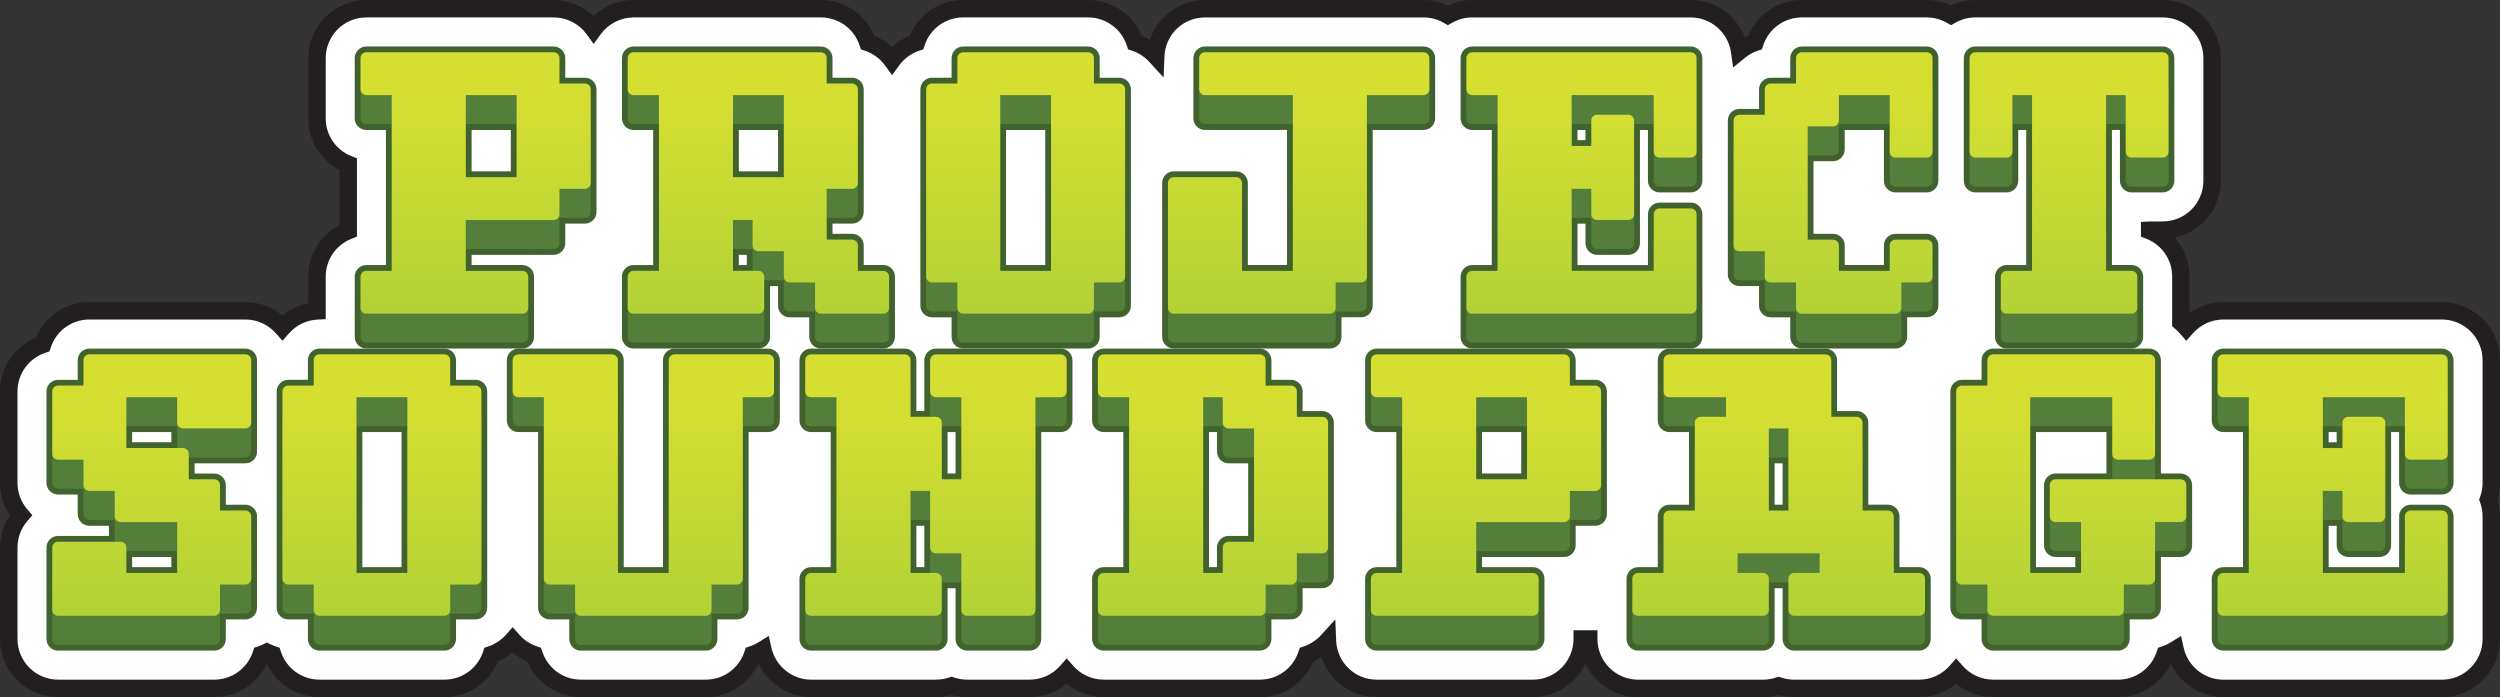 <?xml version="1.0" encoding="UTF-8"?>
<svg xmlns="http://www.w3.org/2000/svg" version="1.1" xmlns:xlink="http://www.w3.org/1999/xlink" viewBox="0 0 1819.38 507.32">
  <rect x="0" y="0" width="1819.38" height="507.32" fill="#333333" stroke="none"/>
  <defs>
    <style>
      .cls-1 {
        fill: url(#linear-gradient-12);
      }

      .cls-1, .cls-2, .cls-3, .cls-4, .cls-5, .cls-6, .cls-7, .cls-8, .cls-9, .cls-10, .cls-11, .cls-12, .cls-13, .cls-14, .cls-15, .cls-16, .cls-17, .cls-18, .cls-19, .cls-20, .cls-21 {
        stroke-width: 0px;
      }

      .cls-2 {
        fill: url(#linear-gradient);
      }

      .cls-3 {
        fill: #231f20;
      }

      .cls-4 {
        fill: #40622e;
      }

      .cls-5 {
        fill: url(#linear-gradient-6);
      }

      .cls-6 {
        fill: url(#linear-gradient-15);
      }

      .cls-7 {
        fill: url(#linear-gradient-11);
      }

      .cls-8 {
        fill: url(#linear-gradient-5);
      }

      .cls-9 {
        fill: #547f3a;
      }

      .cls-10 {
        fill: url(#linear-gradient-13);
      }

      .cls-11 {
        fill: url(#linear-gradient-16);
      }

      .cls-12 {
        fill: url(#linear-gradient-14);
      }

      .cls-13 {
        fill: url(#linear-gradient-2);
      }

      .cls-14 {
        fill: url(#linear-gradient-7);
      }

      .cls-15 {
        fill: url(#linear-gradient-3);
      }

      .cls-16 {
        fill: #41632e;
      }

      .cls-17 {
        fill: url(#linear-gradient-9);
      }

      .cls-18 {
        fill: url(#linear-gradient-8);
      }

      .cls-19 {
        fill: #fff;
      }

      .cls-20 {
        fill: url(#linear-gradient-10);
      }

      .cls-21 {
        fill: url(#linear-gradient-4);
      }
    </style>
    <linearGradient id="linear-gradient" x1="110.44" y1="257.9" x2="110.44" y2="448.14" gradientUnits="userSpaceOnUse">
      <stop offset=".19" stop-color="#d5df32"/>
      <stop offset="1" stop-color="#b2d236"/>
    </linearGradient>
    <linearGradient id="linear-gradient-2" x1="277.95" x2="277.95" y2="448.14" xlink:href="#linear-gradient"/>
    <linearGradient id="linear-gradient-3" x1="468.19" x2="468.19" y2="448.14" xlink:href="#linear-gradient"/>
    <linearGradient id="linear-gradient-4" x1="681.15" x2="681.15" y2="448.14" xlink:href="#linear-gradient"/>
    <linearGradient id="linear-gradient-5" x1="882.74" x2="882.74" y2="448.14" xlink:href="#linear-gradient"/>
    <linearGradient id="linear-gradient-6" x1="1081.43" x2="1081.43" y2="448.14" xlink:href="#linear-gradient"/>
    <linearGradient id="linear-gradient-7" x1="1294.39" x2="1294.39" y2="448.14" xlink:href="#linear-gradient"/>
    <linearGradient id="linear-gradient-8" x1="1507.35" x2="1507.35" y2="448.14" xlink:href="#linear-gradient"/>
    <linearGradient id="linear-gradient-9" x1="1697.58" x2="1697.58" y2="448.14" xlink:href="#linear-gradient"/>
    <linearGradient id="linear-gradient-10" x1="346.12" y1="38.05" x2="346.12" y2="228.28" xlink:href="#linear-gradient"/>
    <linearGradient id="linear-gradient-11" x1="551.94" y1="38.05" x2="551.94" y2="228.28" xlink:href="#linear-gradient"/>
    <linearGradient id="linear-gradient-12" x1="746.41" y1="38.05" x2="746.41" y2="228.28" xlink:href="#linear-gradient"/>
    <linearGradient id="linear-gradient-13" x1="945.1" y1="38.05" x2="945.1" y2="228.28" xlink:href="#linear-gradient"/>
    <linearGradient id="linear-gradient-14" x1="1150.92" y1="38.05" x2="1150.92" y2="228.28" xlink:href="#linear-gradient"/>
    <linearGradient id="linear-gradient-15" x1="1334.02" y1="38.05" x2="1334.02" y2="228.28" xlink:href="#linear-gradient"/>
    <linearGradient id="linear-gradient-16" x1="1505.76" y1="38.05" x2="1505.76" y2="228.28" xlink:href="#linear-gradient"/>
  </defs>
  <g id="Layer_11" data-name="Layer 11">
    <g>
      <path class="cls-19" d="M1813.04,262.13c0-19.81-16.12-35.93-35.93-35.93h-159.05c-10.74,0-20.36,4.76-26.95,12.25-1.23-1.39-2.54-2.71-3.97-3.9v-33.21c0-15.15-9.43-28.14-22.72-33.42v-.4h9.51c19.81,0,35.93-16.12,35.93-35.93V42.27c0-19.81-16.12-35.93-35.93-35.93h-136.33c-6.44,0-12.47,1.72-17.7,4.7-5.23-2.98-11.27-4.7-17.7-4.7h-90.89c-15.84,0-29.32,10.31-34.09,24.57-4.14,1.38-7.93,3.51-11.24,6.21-2.51-17.37-17.46-30.78-35.52-30.78h-159.05c-6.44,0-12.47,1.72-17.7,4.7-5.23-2.98-11.27-4.7-17.7-4.7h-159.05c-19.31,0-35.07,15.33-35.86,34.45-4.09-4.47-9.26-7.92-15.13-9.88-4.77-14.26-18.25-24.57-34.09-24.57h-90.89c-15.84,0-29.32,10.31-34.09,24.57-7.17,2.4-13.33,7-17.7,12.99-4.36-5.99-10.53-10.59-17.7-12.99-4.77-14.26-18.25-24.57-34.09-24.57h-136.33c-11.94,0-22.51,5.88-29.05,14.86-6.54-9-17.14-14.86-29.08-14.86h-136.33c-19.81,0-35.93,16.12-35.93,35.93v43.86c0,15.15,9.43,28.14,22.72,33.42v48.36c-13.3,5.27-22.72,18.27-22.72,33.42v24.94c-9.99.51-18.91,5.1-25.12,12.15-6.59-7.48-16.21-12.23-26.94-12.23h-113.61c-15.84,0-29.32,10.31-34.09,24.57-14.26,4.77-24.57,18.25-24.57,34.09v66.58c0,8.98,3.31,17.21,8.78,23.51-5.47,6.31-8.78,14.53-8.78,23.52v66.58c0,19.81,16.12,35.93,35.93,35.93h113.61c15.84,0,29.32-10.3,34.09-24.56,1.45-.49,2.86-1.09,4.22-1.75,1.37.66,2.77,1.26,4.22,1.75,4.77,14.26,18.25,24.56,34.09,24.56h90.89c15.84,0,29.32-10.3,34.09-24.56,6.08-2.03,11.43-5.66,15.58-10.37,4.15,4.71,9.5,8.34,15.58,10.37,4.77,14.26,18.25,24.56,34.09,24.56h90.89c15.84,0,29.32-10.3,34.09-24.56,2.65-.89,5.16-2.07,7.49-3.52,3.59,16.05,17.93,28.08,35.04,28.08h90.89c3.97,0,7.79-.65,11.36-1.84,3.57,1.19,7.39,1.84,11.36,1.84h45.45c10.74,0,20.36-4.76,26.95-12.25,6.59,7.49,16.21,12.25,26.95,12.25h113.61c15.84,0,29.32-10.3,34.09-24.56,5.88-1.96,11.04-5.45,15.13-9.93.77,19.14,16.54,34.49,35.86,34.49h113.61c19.81,0,35.93-16.12,35.93-35.93h4.76c0,19.81,16.12,35.93,35.93,35.93h90.89c3.97,0,7.79-.65,11.36-1.84,3.57,1.19,7.39,1.84,11.36,1.84h90.89c10.73,0,20.35-4.75,26.94-12.23,6.59,7.49,16.23,12.23,26.97,12.23h90.89c15.84,0,29.32-10.3,34.09-24.56,2.65-.89,5.16-2.07,7.49-3.52,3.6,16.04,17.93,28.08,35.04,28.08h159.05c19.81,0,35.93-16.12,35.93-35.93v-89.3c0-4.26-.75-8.36-2.11-12.15,1.37-3.8,2.11-7.89,2.11-12.15v-89.31Z"/>
      <path class="cls-3" d="M1777.11,507.32h-159.05c-16.52,0-31.44-9.88-38.29-24.44-6.88,14.8-21.74,24.44-38.34,24.44h-90.89c-9.9,0-19.43-3.5-26.97-9.76-7.54,6.26-17.06,9.76-26.93,9.76h-90.89c-3.86,0-7.67-.52-11.36-1.55-3.69,1.03-7.5,1.55-11.36,1.55h-90.89c-16.93,0-31.57-10-38.31-24.41-6.75,14.4-21.38,24.41-38.31,24.41h-113.61c-18.74,0-34.62-12.09-40.14-29.07-1.89,1.18-3.87,2.21-5.92,3.08-6.54,15.67-21.85,25.99-39.02,25.99h-113.61c-9.89,0-19.41-3.5-26.95-9.77-7.54,6.27-17.07,9.77-26.95,9.77h-45.45c-3.86,0-7.67-.52-11.36-1.55-3.69,1.03-7.5,1.55-11.36,1.55h-90.89c-16.53,0-31.44-9.88-38.29-24.45-6.87,14.8-21.73,24.45-38.33,24.45h-90.89c-17.17,0-32.48-10.32-39.01-25.99-3.85-1.61-7.44-3.8-10.66-6.48-3.22,2.68-6.81,4.86-10.66,6.48-6.54,15.67-21.84,25.99-39.01,25.99h-90.89c-16.58,0-31.43-9.63-38.31-24.4-6.88,14.77-21.73,24.4-38.31,24.4H42.27c-23.31,0-42.27-18.97-42.27-42.27v-66.58c0-8.41,2.51-16.59,7.16-23.52-4.64-6.92-7.16-15.1-7.16-23.51v-66.58c0-17.17,10.32-32.48,25.99-39.01,6.54-15.67,21.84-25.99,39.01-25.99h113.61c9.87,0,19.39,3.49,26.93,9.75,5.43-4.52,11.85-7.58,18.78-8.93v-19.34c0-15.96,8.79-30.24,22.72-37.48v-40.23c-13.94-7.24-22.72-21.52-22.72-37.48v-43.86c0-23.31,18.96-42.27,42.27-42.27h136.33c10.87,0,21.29,4.25,29.08,11.64,7.8-7.39,18.21-11.64,29.05-11.64h136.33c17.17,0,32.47,10.32,39.01,25.99,4.75,1.98,9.06,4.8,12.78,8.33,3.71-3.53,8.02-6.34,12.78-8.33,6.54-15.67,21.84-25.99,39.01-25.99h90.89c17.17,0,32.48,10.32,39.02,25.99,2.05.86,4.03,1.89,5.93,3.07,5.53-16.97,21.41-29.06,40.14-29.06h159.05c6.1,0,12.15,1.35,17.71,3.92,5.54-2.57,11.6-3.92,17.7-3.92h159.05c17.64,0,33.23,11.15,39.41,27.1.8-.4,1.61-.77,2.43-1.11,6.54-15.67,21.85-25.99,39.02-25.99h90.89c6.1,0,12.15,1.35,17.71,3.92,5.54-2.57,11.6-3.92,17.7-3.92h136.33c23.31,0,42.27,18.96,42.27,42.27v89.3c0,20.34-14.44,37.37-33.61,41.38,6.89,7.59,10.89,17.6,10.89,28.37v26.46c7.12-5.11,15.7-7.93,24.58-7.93h159.05c23.31,0,42.27,18.96,42.27,42.27v89.31c0,4.14-.6,8.22-1.78,12.15,1.18,3.93,1.78,8.01,1.78,12.15v89.3c0,23.31-18.97,42.27-42.27,42.27ZM1587.25,462.81l1.95,8.7c3,13.4,15.14,23.13,28.85,23.13h159.05c16.32,0,29.59-13.28,29.59-29.59v-89.3c0-3.43-.59-6.8-1.74-10.01l-.77-2.15.77-2.15c1.15-3.21,1.74-6.58,1.74-10.01v-89.31c0-16.32-13.28-29.59-29.59-29.59h-159.05c-8.46,0-16.55,3.68-22.19,10.09l-4.76,5.41-4.76-5.42c-1.1-1.26-2.17-2.31-3.27-3.22l-2.28-1.9v-36.18c0-12.21-7.35-23.01-18.72-27.52l-4-1.59v-10.65l6.34-.4h9.51c16.32,0,29.59-13.27,29.59-29.59V42.27c0-16.32-13.28-29.59-29.59-29.59h-136.33c-5.08,0-10.11,1.34-14.56,3.87l-3.14,1.78-3.13-1.78c-4.46-2.53-9.5-3.87-14.57-3.87h-90.89c-12.75,0-24.03,8.13-28.08,20.24l-1,3-3,1c-3.33,1.11-6.45,2.84-9.25,5.12l-8.67,7.05-1.6-11.06c-2.09-14.45-14.66-25.34-29.25-25.34h-159.05c-5.08,0-10.11,1.34-14.56,3.87l-3.14,1.78-3.13-1.78c-4.46-2.53-9.5-3.87-14.57-3.87h-159.05c-15.9,0-28.87,12.46-29.52,28.37l-.63,15.37-10.38-11.36c-3.43-3.75-7.74-6.57-12.46-8.15l-3-1-1-3c-4.04-12.1-15.33-20.24-28.07-20.24h-90.89c-12.75,0-24.03,8.13-28.07,20.24l-1,3-3,1c-5.78,1.93-10.96,5.74-14.58,10.71l-5.13,7.04-5.13-7.04c-3.62-4.97-8.8-8.77-14.58-10.71l-3-1-1-3c-4.04-12.1-15.33-20.24-28.07-20.24h-136.33c-9.4,0-18.34,4.58-23.92,12.25l-5.13,7.05-5.13-7.06c-5.57-7.67-14.53-12.25-23.95-12.25h-136.33c-16.32,0-29.59,13.27-29.59,29.59v43.86c0,12.21,7.35,23.01,18.72,27.52l4,1.59v56.97l-4,1.59c-11.37,4.51-18.72,15.31-18.72,27.52v30.97l-6.02.31c-8.01.41-15.36,3.97-20.68,10.01l-4.76,5.41-4.76-5.4c-5.64-6.41-13.73-10.08-22.18-10.08h-113.61c-12.75,0-24.03,8.13-28.07,20.24l-1,3-3,1c-12.1,4.04-20.24,15.33-20.24,28.07v66.58c0,7.1,2.57,13.98,7.23,19.36l3.6,4.15-3.6,4.15c-4.66,5.38-7.23,12.26-7.23,19.36v66.58c0,16.32,13.27,29.59,29.59,29.59h113.61c12.75,0,24.03-8.13,28.07-20.23l1-3,3-1.01c1.08-.36,2.21-.83,3.48-1.44l2.76-1.33,2.76,1.33c1.26.61,2.39,1.08,3.47,1.44l3,1.01,1,3c4.04,12.1,15.33,20.23,28.07,20.23h90.89c12.75,0,24.03-8.13,28.07-20.23l1-3,3-1.01c4.92-1.64,9.36-4.6,12.84-8.55l4.76-5.4,4.76,5.4c3.48,3.95,7.92,6.91,12.84,8.55l3,1.01,1,3c4.04,12.1,15.33,20.23,28.07,20.23h90.89c12.75,0,24.03-8.13,28.07-20.23l1.01-3,3-1c2.14-.71,4.21-1.69,6.16-2.89l7.58-4.69,1.95,8.69c3,13.4,15.14,23.13,28.86,23.13h90.89c3.2,0,6.34-.51,9.35-1.52l2.01-.67,2.01.67c3.01,1.01,6.16,1.52,9.35,1.52h45.45c8.46,0,16.55-3.68,22.19-10.09l4.76-5.41,4.76,5.41c5.64,6.42,13.73,10.09,22.19,10.09h113.61c12.75,0,24.03-8.13,28.07-20.23l1-3,3-1c4.69-1.57,9-4.4,12.46-8.19l10.4-11.39.62,15.42c.64,15.92,13.6,28.4,29.52,28.4h113.61c16.32,0,29.59-13.28,29.59-29.59v-6.34h17.44v6.34c0,16.32,13.28,29.59,29.59,29.59h90.89c3.2,0,6.35-.51,9.35-1.52l2.01-.67,2.01.67c3.01,1.01,6.15,1.52,9.35,1.52h90.89c8.45,0,16.53-3.67,22.18-10.09l4.76-5.4,4.76,5.4c5.64,6.41,13.73,10.08,22.21,10.08h90.89c12.75,0,24.03-8.13,28.08-20.23l1-3,3.01-1c2.14-.71,4.21-1.69,6.16-2.89l7.58-4.69Z"/>
    </g>
  </g>
  <g id="Soundpage">
    <g>
      <g>
        <path class="cls-16" d="M155.89,473.5H42.27c-4.66,0-8.45-3.79-8.45-8.45v-66.58c0-4.66,3.79-8.45,8.45-8.45h36.99v-7.39h-14.27c-4.66,0-8.45-3.79-8.45-8.45v-14.27h-14.27c-4.66,0-8.45-3.79-8.45-8.45v-66.58c0-4.66,3.79-8.45,8.45-8.45h14.27v-14.27c0-4.66,3.79-8.45,8.45-8.45h113.61c4.66,0,8.45,3.79,8.45,8.45v66.58c0,4.66-3.79,8.45-8.45,8.45h-36.99v7.4h14.27c4.66,0,8.45,3.79,8.45,8.45v14.27h14.27c4.66,0,8.45,3.79,8.45,8.45v66.58c0,4.66-3.79,8.45-8.45,8.45h-14.27v14.27c0,4.66-3.79,8.45-8.45,8.45ZM42.27,398.46v66.58h113.61v-22.72h22.72v-66.58h-22.72v-22.72h-22.72v-24.31h45.45v-66.58h-113.61v22.72h-22.72v66.58h22.72v22.72h22.72v22.72h45.44v24.3h-45.44v-22.72h-45.45ZM96.17,412.73h28.53v-7.39h-28.53v7.39ZM133.16,330.3h-45.44v-24.31h45.44v24.31ZM96.17,321.85h28.53v-7.4h-28.53v7.4Z"/>
        <path class="cls-9" d="M155.89,469.27H42.27c-2.33,0-4.23-1.89-4.23-4.23v-45.45c0-2.34,1.89-4.23,4.23-4.23h45.45c2.33,0,4.23,1.89,4.23,4.23v18.5h36.99v-36.99h-41.22c-2.33,0-4.23-1.89-4.23-4.23v-18.5h-18.5c-2.33,0-4.23-1.89-4.23-4.23v-18.5h-18.5c-2.33,0-4.23-1.89-4.23-4.23v-45.45c0-2.33,1.89-4.23,4.23-4.23h18.5v-18.5c0-2.33,1.89-4.23,4.23-4.23h113.61c2.33,0,4.23,1.89,4.23,4.23v45.45c0,2.34-1.89,4.23-4.23,4.23h-45.45c-2.33,0-4.23-1.89-4.23-4.23v-18.5h-36.99v36.99h41.22c2.33,0,4.23,1.89,4.23,4.23v18.5h18.5c2.33,0,4.23,1.89,4.23,4.23v18.5h18.5c2.33,0,4.23,1.89,4.23,4.23v45.44c0,2.34-1.89,4.23-4.23,4.23h-18.5v18.5c0,2.34-1.89,4.23-4.23,4.23Z"/>
        <path class="cls-2" d="M155.89,448.14H42.27c-2.33,0-4.23-1.89-4.23-4.23v-45.45c0-2.34,1.89-4.23,4.23-4.23h45.45c2.33,0,4.23,1.89,4.23,4.23v18.5h36.99v-36.99h-41.22c-2.33,0-4.23-1.89-4.23-4.23v-18.5h-18.5c-2.33,0-4.23-1.89-4.23-4.23v-18.5h-18.5c-2.33,0-4.23-1.89-4.23-4.23v-45.45c0-2.33,1.89-4.23,4.23-4.23h18.5v-18.5c0-2.33,1.89-4.23,4.23-4.23h113.61c2.33,0,4.23,1.89,4.23,4.23v45.45c0,2.34-1.89,4.23-4.23,4.23h-45.45c-2.33,0-4.23-1.89-4.23-4.23v-18.5h-36.99v36.99h41.22c2.33,0,4.23,1.89,4.23,4.23v18.5h18.5c2.33,0,4.23,1.89,4.23,4.23v18.5h18.5c2.33,0,4.23,1.89,4.23,4.23v45.44c0,2.34-1.89,4.23-4.23,4.23h-18.5v18.5c0,2.34-1.89,4.23-4.23,4.23Z"/>
      </g>
      <g>
        <path class="cls-16" d="M323.4,473.5h-90.89c-4.66,0-8.45-3.79-8.45-8.45v-14.27h-14.27c-4.66,0-8.45-3.79-8.45-8.45v-157.47c0-4.66,3.79-8.45,8.45-8.45h14.27v-14.27c0-4.66,3.79-8.45,8.45-8.45h90.89c4.66,0,8.45,3.79,8.45,8.45v14.27h14.27c4.66,0,8.45,3.79,8.45,8.45v157.47c0,4.66-3.79,8.45-8.45,8.45h-14.27v14.27c0,4.66-3.79,8.45-8.45,8.45ZM209.79,284.85v157.47h22.72v22.72h90.89v-22.72h22.72v-157.47h-22.72v-22.72h-90.89v22.72h-22.72ZM300.68,421.19h-45.44v-115.2h45.44v115.2ZM263.69,412.73h28.53v-98.29h-28.53v98.29Z"/>
        <path class="cls-9" d="M323.4,469.27h-90.89c-2.33,0-4.23-1.89-4.23-4.23v-18.5h-18.5c-2.33,0-4.23-1.89-4.23-4.23v-136.33c0-2.33,1.89-4.23,4.23-4.23h18.5v-18.5c0-2.33,1.89-4.23,4.23-4.23h90.89c2.33,0,4.23,1.89,4.23,4.23v18.5h18.5c2.33,0,4.23,1.89,4.23,4.23v136.33c0,2.34-1.89,4.23-4.23,4.23h-18.5v18.5c0,2.34-1.89,4.23-4.23,4.23ZM259.46,438.1h36.99v-127.88h-36.99v127.88Z"/>
        <path class="cls-13" d="M323.4,448.14h-90.89c-2.33,0-4.23-1.89-4.23-4.23v-18.5h-18.5c-2.33,0-4.23-1.89-4.23-4.23v-136.33c0-2.33,1.89-4.23,4.23-4.23h18.5v-18.5c0-2.33,1.89-4.23,4.23-4.23h90.89c2.33,0,4.23,1.89,4.23,4.23v18.5h18.5c2.33,0,4.23,1.89,4.23,4.23v136.33c0,2.34-1.89,4.23-4.23,4.23h-18.5v18.5c0,2.34-1.89,4.23-4.23,4.23ZM259.46,416.96h36.99v-127.88h-36.99v127.88Z"/>
      </g>
      <g>
        <path class="cls-16" d="M513.63,473.5h-90.89c-4.66,0-8.45-3.79-8.45-8.45v-14.27h-14.27c-4.66,0-8.45-3.79-8.45-8.45v-127.88h-14.27c-4.66,0-8.45-3.79-8.45-8.45v-43.86c0-4.66,3.79-8.45,8.45-8.45h68.17c4.66,0,8.45,3.79,8.45,8.45v150.6h28.54v-150.6c0-4.66,3.79-8.45,8.45-8.45h68.17c4.66,0,8.45,3.79,8.45,8.45v43.86c0,4.66-3.79,8.45-8.45,8.45h-14.27v127.88c0,4.66-3.79,8.45-8.45,8.45h-14.27v14.27c0,4.66-3.79,8.45-8.45,8.45ZM377.3,262.13v43.86h22.72v136.34h22.72v22.72h90.89v-22.72h22.72v-136.34h22.72v-43.86h-68.17v159.06h-45.45v-159.06h-68.17Z"/>
        <path class="cls-9" d="M513.63,469.27h-90.89c-2.33,0-4.23-1.89-4.23-4.23v-18.5h-18.5c-2.33,0-4.23-1.89-4.23-4.23v-132.11h-18.5c-2.33,0-4.23-1.89-4.23-4.23v-22.72c0-2.33,1.89-4.23,4.23-4.23h68.17c2.33,0,4.23,1.89,4.23,4.23v154.83h36.99v-154.83c0-2.33,1.89-4.23,4.23-4.23h68.17c2.33,0,4.23,1.89,4.23,4.23v22.72c0,2.33-1.89,4.23-4.23,4.23h-18.49v132.11c0,2.34-1.89,4.23-4.23,4.23h-18.5v18.5c0,2.34-1.89,4.23-4.23,4.23Z"/>
        <path class="cls-15" d="M513.63,448.14h-90.89c-2.33,0-4.23-1.89-4.23-4.23v-18.5h-18.5c-2.33,0-4.23-1.89-4.23-4.23v-132.11h-18.5c-2.33,0-4.23-1.89-4.23-4.23v-22.72c0-2.33,1.89-4.23,4.23-4.23h68.17c2.33,0,4.23,1.89,4.23,4.23v154.83h36.99v-154.83c0-2.33,1.89-4.23,4.23-4.23h68.17c2.33,0,4.23,1.89,4.23,4.23v22.72c0,2.33-1.89,4.23-4.23,4.23h-18.49v132.11c0,2.34-1.89,4.23-4.23,4.23h-18.5v18.5c0,2.34-1.89,4.23-4.23,4.23Z"/>
      </g>
      <g>
        <path class="cls-16" d="M749.31,473.5h-45.45c-4.66,0-8.45-3.79-8.45-8.45v-36.99h-5.81v36.99c0,4.66-3.79,8.45-8.45,8.45h-90.89c-4.66,0-8.45-3.79-8.45-8.45v-43.86c0-4.66,3.79-8.45,8.45-8.45h14.27v-98.29h-14.27c-4.66,0-8.45-3.79-8.45-8.45v-43.86c0-4.66,3.79-8.45,8.45-8.45h68.17c4.66,0,8.45,3.79,8.45,8.45v36.99h5.81v-36.99c0-4.66,3.79-8.45,8.45-8.45h90.89c4.66,0,8.45,3.79,8.45,8.45v43.86c0,4.66-3.79,8.45-8.45,8.45h-14.27v150.6c0,4.66-3.79,8.45-8.45,8.45ZM681.15,419.6h22.72v45.45h45.45v-159.06h22.72v-43.86h-90.89v43.86h22.72v47.03h-22.72v-45.45h-22.72v-45.45h-68.17v43.86h22.72v115.2h-22.72v43.86h90.89v-45.45ZM689.6,344.57h5.81v-30.12h-5.81v30.12ZM681.15,421.19h-22.72v-47.03h22.72v47.03ZM666.88,412.73h5.81v-30.12h-5.81v30.12Z"/>
        <path class="cls-9" d="M749.31,469.27h-45.45c-2.33,0-4.23-1.89-4.23-4.23v-41.22h-18.5c-2.33,0-4.23-1.89-4.23-4.23v-41.21h-14.27v59.71h18.5c2.33,0,4.23,1.89,4.23,4.23v22.72c0,2.34-1.89,4.23-4.23,4.23h-90.89c-2.33,0-4.23-1.89-4.23-4.23v-22.72c0-2.34,1.89-4.23,4.23-4.23h18.5v-127.88h-18.5c-2.33,0-4.23-1.89-4.23-4.23v-22.72c0-2.33,1.89-4.23,4.23-4.23h68.17c2.33,0,4.23,1.89,4.23,4.23v41.22h18.5c2.33,0,4.23,1.89,4.23,4.23v41.22h14.27v-59.71h-18.5c-2.33,0-4.23-1.89-4.23-4.23v-22.72c0-2.33,1.89-4.23,4.23-4.23h90.89c2.33,0,4.23,1.89,4.23,4.23v22.72c0,2.33-1.89,4.23-4.23,4.23h-18.49v154.83c0,2.34-1.89,4.23-4.23,4.23Z"/>
        <path class="cls-21" d="M749.31,448.14h-45.45c-2.33,0-4.23-1.89-4.23-4.23v-41.22h-18.5c-2.33,0-4.23-1.89-4.23-4.23v-41.21h-14.27v59.71h18.5c2.33,0,4.23,1.89,4.23,4.23v22.72c0,2.34-1.89,4.23-4.23,4.23h-90.89c-2.33,0-4.23-1.89-4.23-4.23v-22.72c0-2.34,1.89-4.23,4.23-4.23h18.5v-127.88h-18.5c-2.33,0-4.23-1.89-4.23-4.23v-22.72c0-2.33,1.89-4.23,4.23-4.23h68.17c2.33,0,4.23,1.89,4.23,4.23v41.22h18.5c2.33,0,4.23,1.89,4.23,4.23v41.22h14.27v-59.71h-18.5c-2.33,0-4.23-1.89-4.23-4.23v-22.72c0-2.33,1.89-4.23,4.23-4.23h90.89c2.33,0,4.23,1.89,4.23,4.23v22.72c0,2.33-1.89,4.23-4.23,4.23h-18.49v154.83c0,2.34-1.89,4.23-4.23,4.23Z"/>
      </g>
      <g>
        <path class="cls-16" d="M916.83,473.5h-113.61c-4.66,0-8.45-3.79-8.45-8.45v-43.86c0-4.66,3.79-8.45,8.45-8.45h14.27v-98.29h-14.27c-4.66,0-8.45-3.79-8.45-8.45v-43.86c0-4.66,3.79-8.45,8.45-8.45h113.61c4.66,0,8.45,3.79,8.45,8.45v14.27h14.27c4.66,0,8.45,3.79,8.45,8.45v14.27h14.27c4.66,0,8.45,3.79,8.45,8.45v112.02c0,4.66-3.79,8.45-8.45,8.45h-14.27v14.27c0,4.66-3.79,8.45-8.45,8.45h-14.27v14.27c0,4.66-3.79,8.45-8.45,8.45ZM803.22,421.19v43.86h113.61v-22.72h22.72v-22.72h22.72v-112.02h-22.72v-22.72h-22.72v-22.72h-113.61v43.86h22.72v115.2h-22.72ZM894.1,421.19h-22.72v-115.2h22.72v22.73h22.72v69.75h-22.72v22.72ZM879.84,412.73h5.81v-14.27c0-4.66,3.79-8.45,8.45-8.45h14.27v-52.84h-14.27c-4.66,0-8.45-3.79-8.45-8.45v-14.27h-5.81v98.29Z"/>
        <path class="cls-9" d="M916.83,469.27h-113.61c-2.33,0-4.23-1.89-4.23-4.23v-22.72c0-2.34,1.89-4.23,4.23-4.23h18.5v-127.88h-18.5c-2.33,0-4.23-1.89-4.23-4.23v-22.72c0-2.33,1.89-4.23,4.23-4.23h113.61c2.33,0,4.23,1.89,4.23,4.23v18.5h18.5c2.34,0,4.23,1.89,4.23,4.23v18.5h18.5c2.34,0,4.23,1.89,4.23,4.23v90.89c0,2.34-1.89,4.23-4.23,4.23h-18.5v18.5c0,2.34-1.89,4.23-4.23,4.23h-18.5v18.5c0,2.34-1.89,4.23-4.23,4.23ZM875.61,438.1h14.27v-18.5c0-2.34,1.89-4.23,4.23-4.23h18.5v-82.43h-18.5c-2.33,0-4.23-1.89-4.23-4.23v-18.5h-14.27v127.88Z"/>
        <path class="cls-8" d="M916.83,448.14h-113.61c-2.33,0-4.23-1.89-4.23-4.23v-22.72c0-2.34,1.89-4.23,4.23-4.23h18.5v-127.88h-18.5c-2.33,0-4.23-1.89-4.23-4.23v-22.72c0-2.33,1.89-4.23,4.23-4.23h113.61c2.33,0,4.23,1.89,4.23,4.23v18.5h18.5c2.34,0,4.23,1.89,4.23,4.23v18.5h18.5c2.34,0,4.23,1.89,4.23,4.23v90.89c0,2.34-1.89,4.23-4.23,4.23h-18.5v18.5c0,2.34-1.89,4.23-4.23,4.23h-18.5v18.5c0,2.34-1.89,4.23-4.23,4.23ZM875.61,416.96h14.27v-18.5c0-2.34,1.89-4.23,4.23-4.23h18.5v-82.43h-18.5c-2.33,0-4.23-1.89-4.23-4.23v-18.5h-14.27v127.88Z"/>
      </g>
      <g>
        <path class="cls-16" d="M1115.52,473.5h-113.61c-4.66,0-8.45-3.79-8.45-8.45v-43.86c0-4.66,3.79-8.45,8.45-8.45h14.27v-98.29h-14.27c-4.66,0-8.45-3.79-8.45-8.45v-43.86c0-4.66,3.79-8.45,8.45-8.45h136.34c4.66,0,8.45,3.79,8.45,8.45v14.27h14.27c4.66,0,8.45,3.79,8.45,8.45v89.31c0,4.66-3.79,8.45-8.45,8.45h-14.27v14.27c0,4.66-3.79,8.45-8.45,8.45h-59.71v7.39h36.99c4.66,0,8.45,3.79,8.45,8.45v43.86c0,4.66-3.79,8.45-8.45,8.45ZM1001.91,421.19v43.86h113.61v-43.86h-45.45v-24.3h68.17v-22.72h22.72v-89.31h-22.72v-22.72h-136.34v43.86h22.72v115.2h-22.72ZM1115.52,353.02h-45.45v-47.03h45.45v47.03ZM1078.53,344.57h28.54v-30.12h-28.54v30.12Z"/>
        <path class="cls-9" d="M1115.52,469.27h-113.61c-2.34,0-4.23-1.89-4.23-4.23v-22.72c0-2.34,1.89-4.23,4.23-4.23h18.5v-127.88h-18.5c-2.34,0-4.23-1.89-4.23-4.23v-22.72c0-2.33,1.89-4.23,4.23-4.23h136.34c2.34,0,4.23,1.89,4.23,4.23v18.5h18.5c2.34,0,4.23,1.89,4.23,4.23v68.17c0,2.34-1.89,4.23-4.23,4.23h-18.5v18.5c0,2.34-1.89,4.23-4.23,4.23h-63.94v36.99h41.22c2.34,0,4.23,1.89,4.23,4.23v22.72c0,2.34-1.89,4.23-4.23,4.23ZM1074.3,369.93h36.99v-59.71h-36.99v59.71Z"/>
        <path class="cls-5" d="M1115.52,448.14h-113.61c-2.34,0-4.23-1.89-4.23-4.23v-22.72c0-2.34,1.89-4.23,4.23-4.23h18.5v-127.88h-18.5c-2.34,0-4.23-1.89-4.23-4.23v-22.72c0-2.33,1.89-4.23,4.23-4.23h136.34c2.34,0,4.23,1.89,4.23,4.23v18.5h18.5c2.34,0,4.23,1.89,4.23,4.23v68.17c0,2.34-1.89,4.23-4.23,4.23h-18.5v18.5c0,2.34-1.89,4.23-4.23,4.23h-63.94v36.99h41.22c2.34,0,4.23,1.89,4.23,4.23v22.72c0,2.34-1.89,4.23-4.23,4.23ZM1074.3,348.8h36.99v-59.71h-36.99v59.71Z"/>
      </g>
      <g>
        <path class="cls-16" d="M1396.64,473.5h-90.89c-4.66,0-8.45-3.79-8.45-8.45v-36.99h-5.81v36.99c0,4.66-3.79,8.45-8.45,8.45h-90.89c-4.66,0-8.45-3.79-8.45-8.45v-43.86c0-4.66,3.79-8.45,8.45-8.45h14.27v-36.99c0-4.66,3.79-8.45,8.45-8.45h14.27v-52.85h-14.27c-4.66,0-8.45-3.79-8.45-8.45v-43.86c0-4.66,3.79-8.45,8.45-8.45h113.61c4.66,0,8.45,3.79,8.45,8.45v36.99h14.27c4.66,0,8.45,3.79,8.45,8.45v59.71h14.26c4.66,0,8.45,3.79,8.45,8.45v36.99h14.27c4.66,0,8.45,3.79,8.45,8.45v43.86c0,4.66-3.79,8.45-8.45,8.45ZM1283.03,419.6h22.72v45.45h90.89v-43.86h-22.72v-45.44h-22.72v-68.17h-22.72v-45.45h-113.61v43.86h22.72v69.76h-22.72v45.44h-22.72v43.86h90.89v-45.45ZM1305.75,375.75h-22.72v-47.03h22.72v47.03ZM1291.49,367.29h5.81v-30.12h-5.81v30.12Z"/>
        <path class="cls-9" d="M1396.64,469.27h-90.89c-2.34,0-4.23-1.89-4.23-4.23v-22.72c0-2.34,1.89-4.23,4.23-4.23h18.5v-14.27h-59.71v14.27h18.5c2.34,0,4.23,1.89,4.23,4.23v22.72c0,2.34-1.89,4.23-4.23,4.23h-90.89c-2.34,0-4.23-1.89-4.23-4.23v-22.72c0-2.34,1.89-4.23,4.23-4.23h18.5v-41.21c0-2.34,1.89-4.23,4.23-4.23h18.5v-63.94c0-2.34,1.89-4.23,4.23-4.23h18.5v-14.27h-41.22c-2.34,0-4.23-1.89-4.23-4.23v-22.72c0-2.33,1.89-4.23,4.23-4.23h113.61c2.34,0,4.23,1.89,4.23,4.23v41.22h18.5c2.34,0,4.23,1.89,4.23,4.23v63.94h18.49c2.34,0,4.23,1.89,4.23,4.23v41.21h18.5c2.34,0,4.23,1.89,4.23,4.23v22.72c0,2.34-1.89,4.23-4.23,4.23ZM1287.26,392.66h14.27v-59.71h-14.27v59.71Z"/>
        <path class="cls-14" d="M1396.64,448.14h-90.89c-2.34,0-4.23-1.89-4.23-4.23v-22.72c0-2.34,1.89-4.23,4.23-4.23h18.5v-14.27h-59.71v14.27h18.5c2.34,0,4.23,1.89,4.23,4.23v22.72c0,2.34-1.89,4.23-4.23,4.23h-90.89c-2.34,0-4.23-1.89-4.23-4.23v-22.72c0-2.34,1.89-4.23,4.23-4.23h18.5v-41.21c0-2.34,1.89-4.23,4.23-4.23h18.5v-63.94c0-2.34,1.89-4.23,4.23-4.23h18.5v-14.27h-41.22c-2.34,0-4.23-1.89-4.23-4.23v-22.72c0-2.33,1.89-4.23,4.23-4.23h113.61c2.34,0,4.23,1.89,4.23,4.23v41.22h18.5c2.34,0,4.23,1.89,4.23,4.23v63.94h18.49c2.34,0,4.23,1.89,4.23,4.23v41.21h18.5c2.34,0,4.23,1.89,4.23,4.23v22.72c0,2.34-1.89,4.23-4.23,4.23ZM1287.26,371.52h14.27v-59.71h-14.27v59.71Z"/>
      </g>
      <g>
        <path class="cls-16" d="M1541.43,473.5h-90.89c-4.66,0-8.45-3.79-8.45-8.45v-14.27h-14.27c-4.66,0-8.45-3.79-8.45-8.45v-157.47c0-4.66,3.79-8.45,8.45-8.45h14.27v-14.27c0-4.66,3.79-8.45,8.45-8.45h113.61c4.66,0,8.45,3.79,8.45,8.45v82.44h14.27c4.66,0,8.45,3.79,8.45,8.45v43.86c0,4.66-3.79,8.45-8.45,8.45h-14.27v36.99c0,4.66-3.79,8.45-8.45,8.45h-14.27v14.27c0,4.66-3.79,8.45-8.45,8.45ZM1427.82,284.85v157.47h22.72v22.72h90.89v-22.72h22.72v-45.44h22.72v-43.86h-22.72v-90.89h-113.61v22.72h-22.72ZM1518.71,421.19h-45.45v-115.2h68.17v47.03h-45.45v43.86h22.73v24.3ZM1481.72,412.73h28.54v-7.39h-14.27c-4.66,0-8.45-3.79-8.45-8.45v-43.86c0-4.66,3.79-8.45,8.45-8.45h36.99v-30.12h-51.26v98.29Z"/>
        <path class="cls-9" d="M1541.43,469.27h-90.89c-2.34,0-4.23-1.89-4.23-4.23v-18.5h-18.5c-2.34,0-4.23-1.89-4.23-4.23v-136.33c0-2.33,1.89-4.23,4.23-4.23h18.5v-18.5c0-2.33,1.89-4.23,4.23-4.23h113.61c2.34,0,4.23,1.89,4.23,4.23v68.17c0,2.34-1.89,4.23-4.23,4.23h-22.72c-2.34,0-4.23-1.89-4.23-4.23v-41.22h-59.71v127.88h36.99v-36.99h-18.5c-2.34,0-4.23-1.89-4.23-4.23v-22.72c0-2.34,1.89-4.23,4.23-4.23h90.89c2.34,0,4.23,1.89,4.23,4.23v22.72c0,2.34-1.89,4.23-4.23,4.23h-18.5v41.21c0,2.34-1.89,4.23-4.23,4.23h-18.5v18.5c0,2.34-1.89,4.23-4.23,4.23Z"/>
        <path class="cls-18" d="M1541.43,448.14h-90.89c-2.34,0-4.23-1.89-4.23-4.23v-18.5h-18.5c-2.34,0-4.23-1.89-4.23-4.23v-136.33c0-2.33,1.89-4.23,4.23-4.23h18.5v-18.5c0-2.33,1.89-4.23,4.23-4.23h113.61c2.34,0,4.23,1.89,4.23,4.23v68.17c0,2.34-1.89,4.23-4.23,4.23h-22.72c-2.34,0-4.23-1.89-4.23-4.23v-41.22h-59.71v127.88h36.99v-36.99h-18.5c-2.34,0-4.23-1.89-4.23-4.23v-22.72c0-2.34,1.89-4.23,4.23-4.23h90.89c2.34,0,4.23,1.89,4.23,4.23v22.72c0,2.34-1.89,4.23-4.23,4.23h-18.5v41.21c0,2.34-1.89,4.23-4.23,4.23h-18.5v18.5c0,2.34-1.89,4.23-4.23,4.23Z"/>
      </g>
      <g>
        <path class="cls-16" d="M1777.11,473.5h-159.05c-4.66,0-8.45-3.79-8.45-8.45v-43.86c0-4.66,3.79-8.45,8.45-8.45h14.27v-98.29h-14.27c-4.66,0-8.45-3.79-8.45-8.45v-43.86c0-4.66,3.79-8.45,8.45-8.45h159.05c4.66,0,8.45,3.79,8.45,8.45v89.31c0,4.66-3.79,8.45-8.45,8.45h-22.72c-4.66,0-8.45-3.79-8.45-8.45v-36.99h-5.81v82.44c0,4.66-3.79,8.45-8.45,8.45h-22.72c-4.66,0-8.45-3.79-8.45-8.45v-14.27h-5.81v30.12h51.25v-36.99c0-4.66,3.79-8.45,8.45-8.45h22.72c4.66,0,8.45,3.79,8.45,8.45v89.3c0,4.66-3.79,8.45-8.45,8.45ZM1618.06,421.19v43.86h159.05v-89.3h-22.72v45.44h-68.16v-47.03h22.72v22.72h22.72v-90.89h22.72v45.45h22.72v-89.31h-159.05v43.86h22.72v115.2h-22.72ZM1708.95,330.3h-22.72v-24.31h22.72v24.31ZM1694.68,321.85h5.81v-7.4h-5.81v7.4Z"/>
        <path class="cls-9" d="M1777.11,469.27h-159.05c-2.34,0-4.23-1.89-4.23-4.23v-22.72c0-2.34,1.89-4.23,4.23-4.23h18.5v-127.88h-18.5c-2.34,0-4.23-1.89-4.23-4.23v-22.72c0-2.33,1.89-4.23,4.23-4.23h159.05c2.34,0,4.23,1.89,4.23,4.23v68.17c0,2.34-1.89,4.23-4.23,4.23h-22.72c-2.34,0-4.23-1.89-4.23-4.23v-41.22h-59.71v36.99h14.27v-18.5c0-2.34,1.89-4.23,4.23-4.23h22.72c2.34,0,4.23,1.89,4.23,4.23v68.17c0,2.34-1.89,4.23-4.23,4.23h-22.72c-2.34,0-4.23-1.89-4.23-4.23v-18.5h-14.27v59.71h59.71v-41.21c0-2.34,1.89-4.23,4.23-4.23h22.72c2.34,0,4.23,1.89,4.23,4.23v68.16c0,2.34-1.89,4.23-4.23,4.23Z"/>
        <path class="cls-17" d="M1777.11,448.14h-159.05c-2.34,0-4.23-1.89-4.23-4.23v-22.72c0-2.34,1.89-4.23,4.23-4.23h18.5v-127.88h-18.5c-2.34,0-4.23-1.89-4.23-4.23v-22.72c0-2.33,1.89-4.23,4.23-4.23h159.05c2.34,0,4.23,1.89,4.23,4.23v68.17c0,2.34-1.89,4.23-4.23,4.23h-22.72c-2.34,0-4.23-1.89-4.23-4.23v-41.22h-59.71v36.99h14.27v-18.5c0-2.34,1.89-4.23,4.23-4.23h22.72c2.34,0,4.23,1.89,4.23,4.23v68.17c0,2.34-1.89,4.23-4.23,4.23h-22.72c-2.34,0-4.23-1.89-4.23-4.23v-18.5h-14.27v59.71h59.71v-41.21c0-2.34,1.89-4.23,4.23-4.23h22.72c2.34,0,4.23,1.89,4.23,4.23v68.16c0,2.34-1.89,4.23-4.23,4.23Z"/>
      </g>
    </g>
  </g>
  <g id="Project">
    <g id="Layer_2" data-name="Layer 2">
      <path class="cls-4" d="M380.2,253.64h-113.61c-4.66,0-8.45-3.79-8.45-8.45v-43.86c0-4.66,3.79-8.45,8.45-8.45h14.27v-98.29h-14.27c-4.66,0-8.45-3.79-8.45-8.45v-43.86c0-4.66,3.79-8.45,8.45-8.45h136.33c4.66,0,8.45,3.79,8.45,8.45v14.27h14.27c4.66,0,8.45,3.79,8.45,8.45v89.3c0,4.66-3.79,8.45-8.45,8.45h-14.27v14.27c0,4.66-3.79,8.45-8.45,8.45h-59.71v7.4h36.99c4.66,0,8.45,3.79,8.45,8.45v43.86c0,4.66-3.79,8.45-8.45,8.45ZM266.59,201.33v43.86h113.61v-43.86h-45.45v-24.31h68.17v-22.72h22.72v-89.3h-22.72v-22.72h-136.33v43.86h22.72v115.2h-22.72ZM380.2,133.16h-45.45v-47.03h45.45v47.03ZM343.21,124.71h28.54v-30.12h-28.54v30.12Z"/>
      <path class="cls-9" d="M380.2,249.42h-113.61c-2.33,0-4.23-1.89-4.23-4.23v-22.72c0-2.33,1.89-4.23,4.23-4.23h18.5v-127.88h-18.5c-2.33,0-4.23-1.89-4.23-4.23v-22.72c0-2.33,1.89-4.23,4.23-4.23h136.33c2.33,0,4.23,1.89,4.23,4.23v18.5h18.5c2.33,0,4.23,1.89,4.23,4.23v68.17c0,2.33-1.89,4.23-4.23,4.23h-18.5v18.5c0,2.33-1.89,4.23-4.23,4.23h-63.94v36.99h41.22c2.33,0,4.23,1.89,4.23,4.23v22.72c0,2.33-1.89,4.23-4.23,4.23ZM338.99,150.07h36.99v-59.71h-36.99v59.71Z"/>
      <path class="cls-20" d="M380.2,228.28h-113.61c-2.33,0-4.23-1.89-4.23-4.23v-22.72c0-2.33,1.89-4.23,4.23-4.23h18.5v-127.88h-18.5c-2.33,0-4.23-1.89-4.23-4.23v-22.72c0-2.33,1.89-4.23,4.23-4.23h136.33c2.33,0,4.23,1.89,4.23,4.23v18.5h18.5c2.33,0,4.23,1.89,4.23,4.23v68.17c0,2.33-1.89,4.23-4.23,4.23h-18.5v18.5c0,2.33-1.89,4.23-4.23,4.23h-63.94v36.99h41.22c2.33,0,4.23,1.89,4.23,4.23v22.72c0,2.33-1.89,4.23-4.23,4.23ZM338.99,128.94h36.99v-59.71h-36.99v59.71Z"/>
    </g>
    <g id="Layer_3" data-name="Layer 3">
      <path class="cls-4" d="M642.83,253.64h-45.44c-4.66,0-8.45-3.79-8.45-8.45v-14.27h-14.27c-4.66,0-8.45-3.79-8.45-8.45v-14.27h-5.81v36.99c0,4.66-3.79,8.45-8.45,8.45h-90.89c-4.66,0-8.45-3.79-8.45-8.45v-43.86c0-4.66,3.79-8.45,8.45-8.45h14.27v-98.29h-14.27c-4.66,0-8.45-3.79-8.45-8.45v-43.86c0-4.66,3.79-8.45,8.45-8.45h136.33c4.66,0,8.45,3.79,8.45,8.45v14.27h14.27c4.66,0,8.45,3.79,8.45,8.45v89.3c0,4.66-3.79,8.45-8.45,8.45h-14.27v7.4h14.27c4.66,0,8.45,3.79,8.45,8.45v14.27h14.27c4.66,0,8.45,3.79,8.45,8.45v43.86c0,4.66-3.79,8.45-8.45,8.45ZM551.94,199.74h22.72v22.72h22.72v22.72h45.44v-43.86h-22.72v-22.72h-22.72v-24.31h22.72v-89.3h-22.72v-22.72h-136.33v43.86h22.72v115.2h-22.72v43.86h90.89v-45.45ZM551.94,201.33h-22.72v-24.31h22.72v24.31ZM537.68,192.88h5.81v-7.4h-5.81v7.4ZM574.67,133.16h-45.45v-47.03h45.45v47.03ZM537.68,124.71h28.54v-30.12h-28.54v30.12Z"/>
      <path class="cls-9" d="M642.83,249.42h-45.44c-2.33,0-4.23-1.89-4.23-4.23v-18.5h-18.5c-2.33,0-4.23-1.89-4.23-4.23v-18.5h-18.5c-2.33,0-4.23-1.89-4.23-4.23v-18.49h-14.27v36.99h18.5c2.33,0,4.23,1.89,4.23,4.23v22.72c0,2.33-1.89,4.23-4.23,4.23h-90.89c-2.33,0-4.23-1.89-4.23-4.23v-22.72c0-2.33,1.89-4.23,4.23-4.23h18.5v-127.88h-18.5c-2.33,0-4.23-1.89-4.23-4.23v-22.72c0-2.33,1.89-4.23,4.23-4.23h136.33c2.33,0,4.23,1.89,4.23,4.23v18.5h18.5c2.33,0,4.23,1.89,4.23,4.23v68.17c0,2.33-1.89,4.23-4.23,4.23h-18.5v36.99h18.5c2.33,0,4.23,1.89,4.23,4.23v18.5h18.49c2.33,0,4.23,1.89,4.23,4.23v22.72c0,2.33-1.89,4.23-4.23,4.23ZM533.45,150.07h36.99v-59.71h-36.99v59.71Z"/>
      <path class="cls-7" d="M642.83,228.28h-45.44c-2.33,0-4.23-1.89-4.23-4.23v-18.5h-18.5c-2.33,0-4.23-1.89-4.23-4.23v-18.5h-18.5c-2.33,0-4.23-1.89-4.23-4.23v-18.49h-14.27v36.99h18.5c2.33,0,4.23,1.89,4.23,4.23v22.72c0,2.33-1.89,4.23-4.23,4.23h-90.89c-2.33,0-4.23-1.89-4.23-4.23v-22.72c0-2.33,1.89-4.23,4.23-4.23h18.5v-127.88h-18.5c-2.33,0-4.23-1.89-4.23-4.23v-22.72c0-2.33,1.89-4.23,4.23-4.23h136.33c2.33,0,4.23,1.89,4.23,4.23v18.5h18.5c2.33,0,4.23,1.89,4.23,4.23v68.17c0,2.33-1.89,4.23-4.23,4.23h-18.5v36.99h18.5c2.33,0,4.23,1.89,4.23,4.23v18.5h18.49c2.33,0,4.23,1.89,4.23,4.23v22.72c0,2.33-1.89,4.23-4.23,4.23ZM533.45,128.94h36.99v-59.71h-36.99v59.71Z"/>
    </g>
    <g id="Layer_4" data-name="Layer 4">
      <path class="cls-4" d="M791.85,253.64h-90.89c-4.66,0-8.45-3.79-8.45-8.45v-14.27h-14.27c-4.66,0-8.45-3.79-8.45-8.45V65c0-4.66,3.79-8.45,8.45-8.45h14.27v-14.27c0-4.66,3.79-8.45,8.45-8.45h90.89c4.66,0,8.45,3.79,8.45,8.45v14.27h14.27c4.66,0,8.45,3.79,8.45,8.45v157.47c0,4.66-3.79,8.45-8.45,8.45h-14.27v14.27c0,4.66-3.79,8.45-8.45,8.45ZM678.24,65v157.47h22.72v22.72h90.89v-22.72h22.72V65h-22.72v-22.72h-90.89v22.72h-22.72ZM769.13,201.33h-45.44v-115.2h45.44v115.2ZM732.14,192.88h28.53v-98.29h-28.53v98.29Z"/>
      <path class="cls-9" d="M791.85,249.42h-90.89c-2.33,0-4.23-1.89-4.23-4.23v-18.5h-18.5c-2.33,0-4.23-1.89-4.23-4.23V86.13c0-2.33,1.89-4.23,4.23-4.23h18.5v-18.5c0-2.33,1.89-4.23,4.23-4.23h90.89c2.33,0,4.23,1.89,4.23,4.23v18.5h18.5c2.33,0,4.23,1.89,4.23,4.23v136.33c0,2.33-1.89,4.23-4.23,4.23h-18.5v18.5c0,2.33-1.89,4.23-4.23,4.23ZM727.91,218.24h36.99v-127.88h-36.99v127.88Z"/>
      <path class="cls-1" d="M791.85,228.28h-90.89c-2.33,0-4.23-1.89-4.23-4.23v-18.5h-18.5c-2.33,0-4.23-1.89-4.23-4.23V65c0-2.33,1.89-4.23,4.23-4.23h18.5v-18.5c0-2.33,1.89-4.23,4.23-4.23h90.89c2.33,0,4.23,1.89,4.23,4.23v18.5h18.5c2.33,0,4.23,1.89,4.23,4.23v136.33c0,2.33-1.89,4.23-4.23,4.23h-18.5v18.5c0,2.33-1.89,4.23-4.23,4.23ZM727.91,197.1h36.99v-127.88h-36.99v127.88Z"/>
    </g>
    <g id="Layer_5" data-name="Layer 5">
      <path class="cls-4" d="M967.82,253.64h-113.61c-4.66,0-8.45-3.79-8.45-8.45v-112.03c0-4.66,3.79-8.45,8.45-8.45h45.45c4.66,0,8.45,3.79,8.45,8.45v59.71h28.53v-98.29h-59.71c-4.66,0-8.45-3.79-8.45-8.45v-43.86c0-4.66,3.79-8.45,8.45-8.45h159.05c4.66,0,8.45,3.79,8.45,8.45v43.86c0,4.66-3.79,8.45-8.45,8.45h-36.99v127.88c0,4.66-3.79,8.45-8.45,8.45h-14.27v14.27c0,4.66-3.79,8.45-8.45,8.45ZM854.21,133.16v112.03h113.61v-22.72h22.72V86.13h45.45v-43.86h-159.05v43.86h68.16v115.2h-45.44v-68.17h-45.45Z"/>
      <path class="cls-9" d="M967.82,249.42h-113.61c-2.33,0-4.23-1.89-4.23-4.23v-90.89c0-2.33,1.89-4.23,4.23-4.23h45.45c2.33,0,4.23,1.89,4.23,4.23v63.94h36.99v-127.88h-63.94c-2.33,0-4.23-1.89-4.23-4.23v-22.72c0-2.33,1.89-4.23,4.23-4.23h159.05c2.34,0,4.23,1.89,4.23,4.23v22.72c0,2.33-1.89,4.23-4.23,4.23h-41.22v132.11c0,2.33-1.89,4.23-4.23,4.23h-18.5v18.5c0,2.33-1.89,4.23-4.23,4.23Z"/>
      <path class="cls-10" d="M967.82,228.28h-113.61c-2.33,0-4.23-1.89-4.23-4.23v-90.89c0-2.33,1.89-4.23,4.23-4.23h45.45c2.33,0,4.23,1.89,4.23,4.23v63.94h36.99v-127.88h-63.94c-2.33,0-4.23-1.89-4.23-4.23v-22.72c0-2.33,1.89-4.23,4.23-4.23h159.05c2.34,0,4.23,1.89,4.23,4.23v22.72c0,2.33-1.89,4.23-4.23,4.23h-41.22v132.11c0,2.33-1.89,4.23-4.23,4.23h-18.5v18.5c0,2.33-1.89,4.23-4.23,4.23Z"/>
    </g>
    <g id="Layer_6" data-name="Layer 6">
      <path class="cls-4" d="M1230.45,253.64h-159.05c-4.66,0-8.45-3.79-8.45-8.45v-43.86c0-4.66,3.79-8.45,8.45-8.45h14.27v-98.29h-14.27c-4.66,0-8.45-3.79-8.45-8.45v-43.86c0-4.66,3.79-8.45,8.45-8.45h159.05c4.66,0,8.45,3.79,8.45,8.45v89.3c0,4.66-3.79,8.45-8.45,8.45h-22.72c-4.66,0-8.45-3.79-8.45-8.45v-36.99h-5.81v82.44c0,4.66-3.79,8.45-8.45,8.45h-22.72c-4.66,0-8.45-3.79-8.45-8.45v-14.27h-5.81v30.12h51.26v-36.99c0-4.66,3.79-8.45,8.45-8.45h22.72c4.66,0,8.45,3.79,8.45,8.45v89.3c0,4.66-3.79,8.45-8.45,8.45ZM1071.39,201.33v43.86h159.05v-89.3h-22.72v45.44h-68.17v-47.03h22.72v22.72h22.72v-90.89h22.72v45.45h22.72V42.27h-159.05v43.86h22.72v115.2h-22.72ZM1162.28,110.44h-22.72v-24.31h22.72v24.31ZM1148.01,101.99h5.81v-7.4h-5.81v7.4Z"/>
      <path class="cls-9" d="M1230.45,249.42h-159.05c-2.34,0-4.23-1.89-4.23-4.23v-22.72c0-2.33,1.89-4.23,4.23-4.23h18.5v-127.88h-18.5c-2.34,0-4.23-1.89-4.23-4.23v-22.72c0-2.33,1.89-4.23,4.23-4.23h159.05c2.34,0,4.23,1.89,4.23,4.23v68.17c0,2.33-1.89,4.23-4.23,4.23h-22.72c-2.34,0-4.23-1.89-4.23-4.23v-41.22h-59.71v36.99h14.27v-18.5c0-2.33,1.89-4.23,4.23-4.23h22.72c2.34,0,4.23,1.89,4.23,4.23v68.17c0,2.33-1.89,4.23-4.23,4.23h-22.72c-2.34,0-4.23-1.89-4.23-4.23v-18.5h-14.27v59.71h59.71v-41.22c0-2.33,1.89-4.23,4.23-4.23h22.72c2.34,0,4.23,1.89,4.23,4.23v68.17c0,2.33-1.89,4.23-4.23,4.23Z"/>
      <path class="cls-12" d="M1230.45,228.28h-159.05c-2.34,0-4.23-1.89-4.23-4.23v-22.72c0-2.33,1.89-4.23,4.23-4.23h18.5v-127.88h-18.5c-2.34,0-4.23-1.89-4.23-4.23v-22.72c0-2.33,1.89-4.23,4.23-4.23h159.05c2.34,0,4.23,1.89,4.23,4.23v68.17c0,2.33-1.89,4.23-4.23,4.23h-22.72c-2.34,0-4.23-1.89-4.23-4.23v-41.22h-59.71v36.99h14.27v-18.5c0-2.33,1.89-4.23,4.23-4.23h22.72c2.34,0,4.23,1.89,4.23,4.23v68.17c0,2.33-1.89,4.23-4.23,4.23h-22.72c-2.34,0-4.23-1.89-4.23-4.23v-18.5h-14.27v59.71h59.71v-41.22c0-2.33,1.89-4.23,4.23-4.23h22.72c2.34,0,4.23,1.89,4.23,4.23v68.17c0,2.33-1.89,4.23-4.23,4.23Z"/>
    </g>
    <g id="Layer_7" data-name="Layer 7">
      <path class="cls-4" d="M1379.47,253.64h-68.16c-4.66,0-8.45-3.79-8.45-8.45v-14.27h-14.27c-4.66,0-8.45-3.79-8.45-8.45v-14.27h-14.27c-4.66,0-8.45-3.79-8.45-8.45v-112.03c0-4.66,3.79-8.45,8.45-8.45h14.27v-14.27c0-4.66,3.79-8.45,8.45-8.45h14.27v-14.27c0-4.66,3.79-8.45,8.45-8.45h90.89c4.66,0,8.45,3.79,8.45,8.45v89.3c0,4.66-3.79,8.45-8.45,8.45h-22.72c-4.66,0-8.45-3.79-8.45-8.45v-36.99h-28.54v14.27c0,4.66-3.79,8.45-8.45,8.45h-14.26v52.84h14.26c4.66,0,8.45,3.79,8.45,8.45v14.27h28.54v-14.27c0-4.66,3.79-8.45,8.45-8.45h22.72c4.66,0,8.45,3.79,8.45,8.45v43.86c0,4.66-3.79,8.45-8.45,8.45h-14.27v14.27c0,4.66-3.79,8.45-8.45,8.45ZM1265.86,87.72v112.03h22.72v22.72h22.72v22.72h68.16v-22.72h22.72v-43.86h-22.72v22.72h-45.45v-22.72h-22.72v-69.75h22.72v-22.72h45.45v45.45h22.72V42.27h-90.89v22.72h-22.72v22.72h-22.72Z"/>
      <path class="cls-9" d="M1379.47,135.81h22.72c2.34,0,4.23-1.89,4.23-4.23V63.41c0-2.33-1.89-4.23-4.23-4.23h-90.89c-2.34,0-4.23,1.89-4.23,4.23v18.5h-18.5c-2.34,0-4.23,1.89-4.23,4.23v18.5h-18.5c-2.34,0-4.23,1.89-4.23,4.23v90.89c0,2.33,1.89,4.23,4.23,4.23h18.5v18.5c0,2.33,1.89,4.23,4.23,4.23h18.5v18.5c0,2.33,1.89,4.23,4.23,4.23h68.16c2.34,0,4.23-1.89,4.23-4.23v-18.5h18.5c2.34,0,4.23-1.89,4.23-4.23v-22.72c0-2.33-1.89-4.23-4.23-4.23h-22.72c-2.34,0-4.23,1.89-4.23,4.23v18.5h-36.99v-18.5c0-2.33-1.89-4.23-4.23-4.23h-18.49v-82.43h18.49c2.34,0,4.23-1.89,4.23-4.23v-18.5h36.99v41.22c0,2.33,1.89,4.23,4.23,4.23Z"/>
      <path class="cls-6" d="M1379.47,114.67h22.72c2.34,0,4.23-1.89,4.23-4.23V42.27c0-2.33-1.89-4.23-4.23-4.23h-90.89c-2.34,0-4.23,1.89-4.23,4.23v18.5h-18.5c-2.34,0-4.23,1.89-4.23,4.23v18.5h-18.5c-2.34,0-4.23,1.89-4.23,4.23v90.89c0,2.33,1.89,4.23,4.23,4.23h18.5v18.5c0,2.33,1.89,4.23,4.23,4.23h18.5v18.5c0,2.33,1.89,4.23,4.23,4.23h68.16c2.34,0,4.23-1.89,4.23-4.23v-18.5h18.5c2.34,0,4.23-1.89,4.23-4.23v-22.72c0-2.33-1.89-4.23-4.23-4.23h-22.72c-2.34,0-4.23,1.89-4.23,4.23v18.5h-36.99v-18.5c0-2.33-1.89-4.23-4.23-4.23h-18.49v-82.43h18.49c2.34,0,4.23-1.89,4.23-4.23v-18.5h36.99v41.22c0,2.33,1.89,4.23,4.23,4.23Z"/>
    </g>
    <g id="Layer_8" data-name="Layer 8">
      <path class="cls-4" d="M1551.21,253.64h-90.89c-4.66,0-8.45-3.79-8.45-8.45v-43.86c0-4.66,3.79-8.45,8.45-8.45h14.27v-98.29h-5.81v36.99c0,4.66-3.79,8.45-8.45,8.45h-22.72c-4.66,0-8.45-3.79-8.45-8.45V42.27c0-4.66,3.79-8.45,8.45-8.45h136.33c4.66,0,8.45,3.79,8.45,8.45v89.3c0,4.66-3.79,8.45-8.45,8.45h-22.72c-4.66,0-8.45-3.79-8.45-8.45v-36.99h-5.81v98.29h14.27c4.66,0,8.45,3.79,8.45,8.45v43.86c0,4.66-3.79,8.45-8.45,8.45ZM1460.32,201.33v43.86h90.89v-43.86h-22.72v-115.2h22.72v45.45h22.72V42.27h-136.33v89.3h22.72v-45.45h22.72v115.2h-22.72Z"/>
      <path class="cls-9" d="M1551.21,249.42h-90.89c-2.34,0-4.23-1.89-4.23-4.23v-22.72c0-2.33,1.89-4.23,4.23-4.23h18.5v-127.88h-14.27v41.22c0,2.33-1.89,4.23-4.23,4.23h-22.72c-2.34,0-4.23-1.89-4.23-4.23V63.41c0-2.33,1.89-4.23,4.23-4.23h136.33c2.34,0,4.23,1.89,4.23,4.23v68.17c0,2.33-1.89,4.23-4.23,4.23h-22.72c-2.34,0-4.23-1.89-4.23-4.23v-41.22h-14.27v127.88h18.5c2.34,0,4.23,1.89,4.23,4.23v22.72c0,2.33-1.89,4.23-4.23,4.23Z"/>
      <path class="cls-11" d="M1551.21,228.28h-90.89c-2.34,0-4.23-1.89-4.23-4.23v-22.72c0-2.33,1.89-4.23,4.23-4.23h18.5v-127.88h-14.27v41.22c0,2.33-1.89,4.23-4.23,4.23h-22.72c-2.34,0-4.23-1.89-4.23-4.23V42.27c0-2.33,1.89-4.23,4.23-4.23h136.33c2.34,0,4.23,1.89,4.23,4.23v68.17c0,2.33-1.89,4.23-4.23,4.23h-22.72c-2.34,0-4.23-1.89-4.23-4.23v-41.22h-14.27v127.88h18.5c2.34,0,4.23,1.89,4.23,4.23v22.72c0,2.33-1.89,4.23-4.23,4.23Z"/>
    </g>
  </g>
</svg>